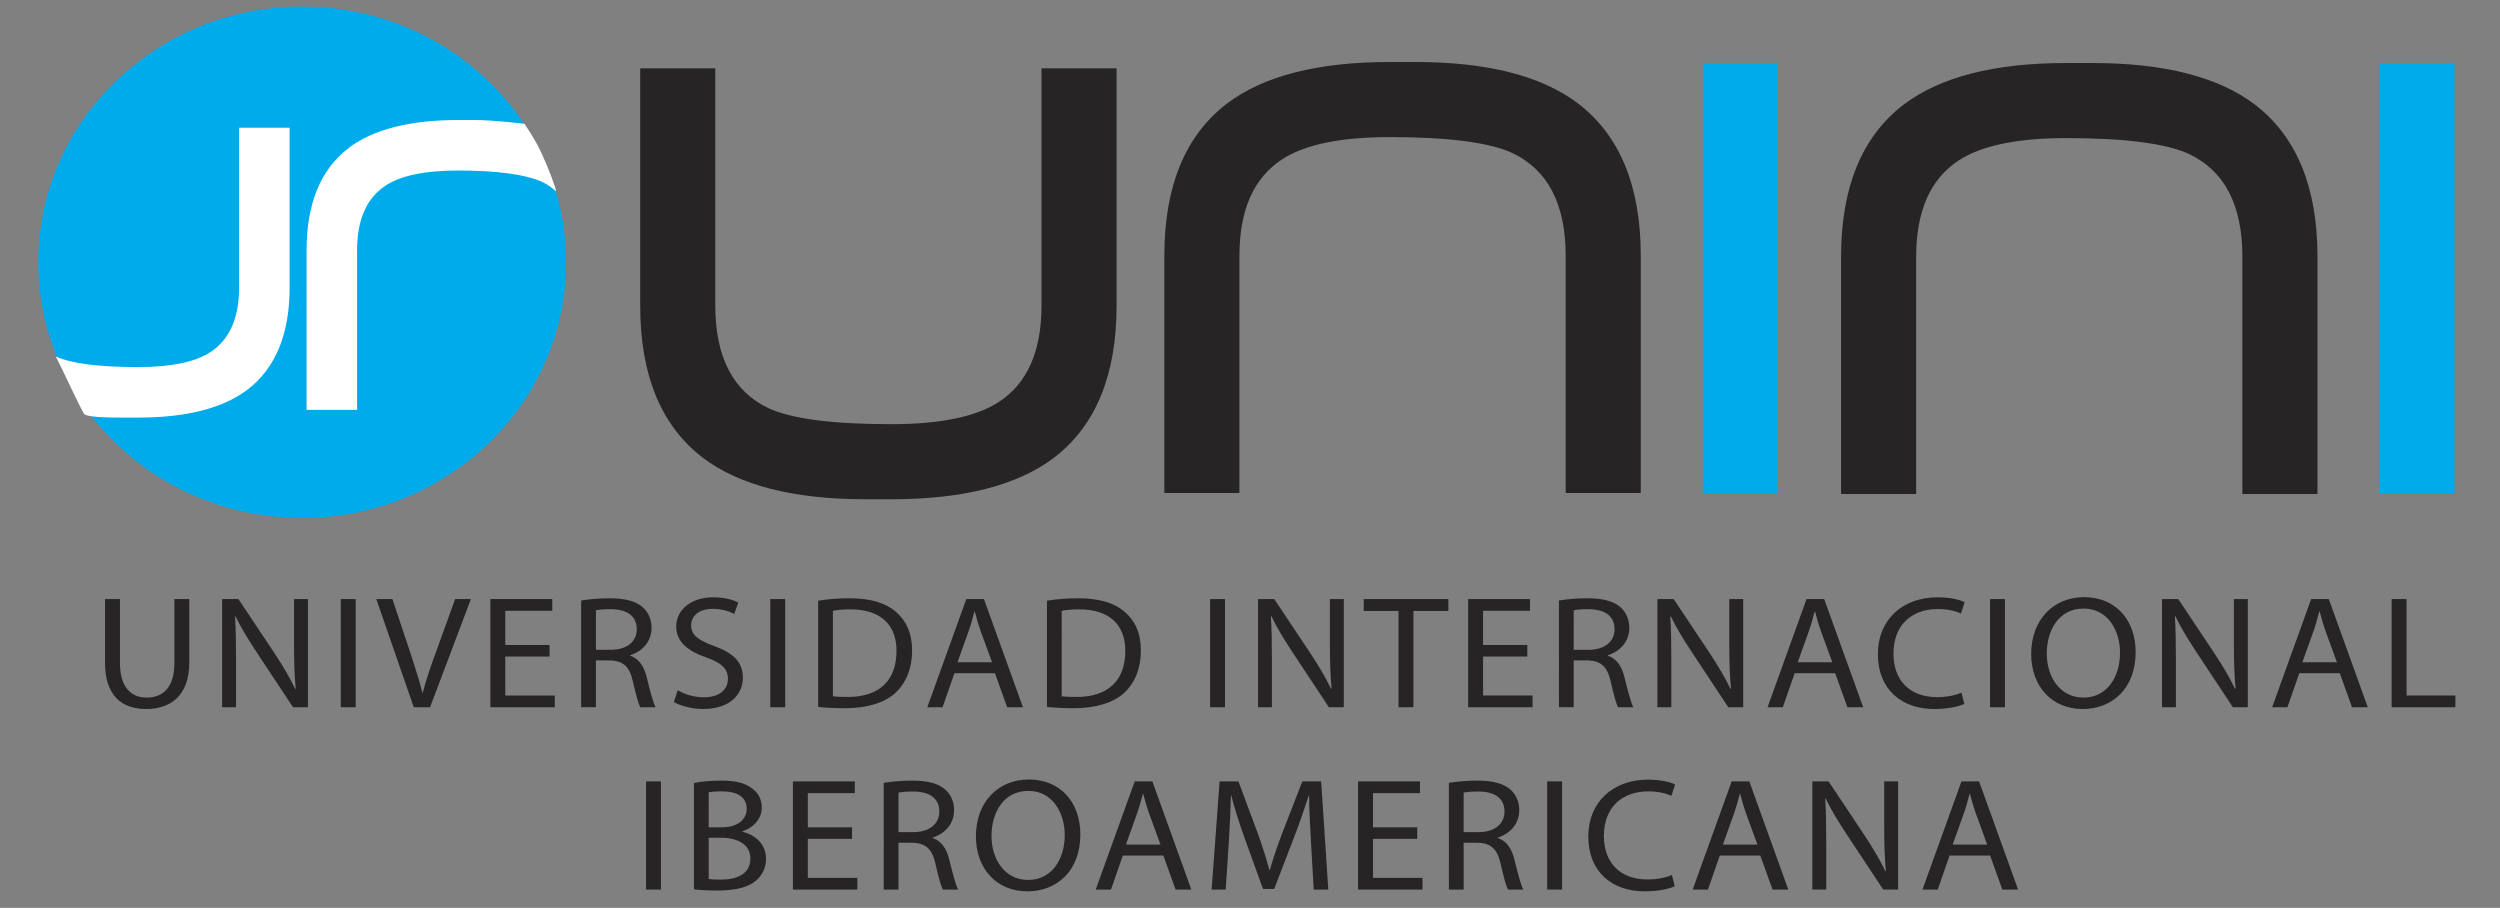 <?xml version="1.0" encoding="utf-8"?>
<!-- Generator: Adobe Illustrator 17.0.0, SVG Export Plug-In . SVG Version: 6.00 Build 0)  -->
<!DOCTYPE svg PUBLIC "-//W3C//DTD SVG 1.1//EN" "http://www.w3.org/Graphics/SVG/1.1/DTD/svg11.dtd">
<svg version="1.1" id="Capa_2" xmlns="http://www.w3.org/2000/svg" xmlns:xlink="http://www.w3.org/1999/xlink" x="0px" y="0px"
	 width="380px" height="138px" viewBox="0 0 380 138" enable-background="new 0 0 380 138" xml:space="preserve">
<rect x="0" y="0" width="380" height="138" fill="#808080" stroke="none"/>
<g>
	<g>
		<path fill="#262424" d="M169.721,46.445c0,10.55-3.163,18.255-9.495,23.113c-5.563,4.22-13.81,6.33-24.744,6.33h-3.933
			c-10.934,0-19.181-2.111-24.744-6.33c-6.33-4.859-9.495-12.564-9.495-23.113V10.383h11.414v36.062
			c0,7.864,2.717,13.077,8.152,15.633c3.516,1.599,9.719,2.398,18.607,2.398c7.416,0,12.852-1.119,16.304-3.357
			c4.348-2.813,6.523-7.705,6.523-14.674V10.383h11.411V46.445z"/>
	</g>
	<g>
		<path fill="#262424" d="M176.982,38.869c0-10.551,3.166-18.256,9.496-23.115c5.563-4.22,13.811-6.33,24.744-6.33h3.933
			c10.933,0,19.181,2.11,24.745,6.33c6.33,4.859,9.495,12.564,9.495,23.115v36.063h-11.413V38.869
			c0-7.865-2.718-13.077-8.153-15.634c-3.516-1.599-9.719-2.397-18.608-2.397c-7.416,0-12.851,1.118-16.305,3.357
			c-4.347,2.813-6.523,7.705-6.523,14.675v36.063h-11.413V38.869z"/>
	</g>
	<g>
		<path fill="#00ABEB" d="M361.657,9.578h11.414v65.509h-11.414V9.578z"/>
	</g>
	<g>
		<path fill="#262424" d="M279.844,39.024c0-10.551,3.166-18.257,9.496-23.116c5.563-4.22,13.811-6.33,24.745-6.33h3.932
			c10.934,0,19.183,2.11,24.745,6.33c6.332,4.859,9.496,12.565,9.496,23.116v36.064h-11.414V39.024
			c0-7.865-2.716-13.077-8.152-15.634c-3.516-1.599-9.719-2.398-18.608-2.398c-7.417,0-12.853,1.118-16.306,3.357
			c-4.347,2.813-6.521,7.704-6.521,14.675v36.064h-11.414V39.024z"/>
	</g>
	<g>
		<path fill="#00ABEB" d="M258.834,9.578h11.414v65.509h-11.414V9.578z"/>
	</g>
	<g>
		<path fill="#262424" d="M18.234,91.058v9.758c0,3.659,1.727,5.22,4.046,5.22c2.552,0,4.227-1.609,4.227-5.22v-9.758h2.267v9.612
			c0,5.049-2.809,7.099-6.572,7.099c-3.557,0-6.237-1.904-6.237-7.026v-9.685H18.234z"/>
	</g>
	<g>
		<path fill="#262424" d="M33.766,107.5V91.058h2.474l5.541,8.319c1.263,1.927,2.293,3.659,3.093,5.341l0.077-0.025
			c-0.207-2.194-0.258-4.195-0.258-6.757v-6.88h2.113V107.5h-2.268l-5.515-8.342c-1.211-1.83-2.372-3.708-3.222-5.489l-0.077,0.025
			c0.129,2.073,0.155,4.049,0.155,6.781v7.026H33.766z"/>
	</g>
	<g>
		<path fill="#262424" d="M54.066,91.058V107.5h-2.268V91.058H54.066z"/>
	</g>
	<g>
		<path fill="#262424" d="M62.894,107.5l-5.696-16.442h2.448l2.706,8.1c0.722,2.219,1.366,4.22,1.855,6.147h0.052
			c0.489-1.902,1.185-3.975,1.984-6.122l2.938-8.124h2.397L65.368,107.5H62.894z"/>
	</g>
	<g>
		<path fill="#262424" d="M83.529,99.791h-6.726v5.928h7.526v1.781h-9.794V91.058h9.407v1.781h-7.139v5.197h6.726V99.791z"/>
	</g>
	<g>
		<path fill="#262424" d="M88.338,91.278c1.134-0.195,2.784-0.341,4.304-0.341c2.397,0,3.97,0.439,5.026,1.341
			c0.851,0.732,1.366,1.855,1.366,3.147c0,2.147-1.443,3.585-3.247,4.172v0.072c1.314,0.439,2.113,1.61,2.525,3.318
			c0.567,2.293,0.979,3.878,1.34,4.513h-2.319c-0.283-0.487-0.67-1.878-1.134-3.928c-0.515-2.268-1.469-3.122-3.505-3.195H90.58
			v7.122h-2.242V91.278z M90.58,98.768h2.293c2.397,0,3.918-1.245,3.918-3.122c0-2.122-1.623-3.05-3.995-3.05
			c-1.082,0-1.829,0.074-2.216,0.171V98.768z"/>
	</g>
	<g>
		<path fill="#262424" d="M103.019,104.914c1.005,0.61,2.448,1.074,3.994,1.074c2.294,0,3.634-1.146,3.634-2.806
			c0-1.512-0.928-2.414-3.273-3.244c-2.835-0.976-4.588-2.391-4.588-4.684c0-2.562,2.242-4.464,5.618-4.464
			c1.752,0,3.067,0.39,3.814,0.804l-0.619,1.733c-0.541-0.318-1.701-0.781-3.273-0.781c-2.371,0-3.273,1.341-3.273,2.463
			c0,1.537,1.056,2.293,3.453,3.172c2.938,1.073,4.408,2.414,4.408,4.83c0,2.537-1.959,4.757-6.057,4.757
			c-1.675,0-3.505-0.489-4.432-1.074L103.019,104.914z"/>
	</g>
	<g>
		<path fill="#262424" d="M119.349,91.058V107.5h-2.268V91.058H119.349z"/>
	</g>
	<g>
		<path fill="#262424" d="M124.362,91.303c1.366-0.22,2.989-0.366,4.768-0.366c3.222,0,5.516,0.731,7.036,2.048
			c1.572,1.341,2.474,3.245,2.474,5.904c0,2.683-0.902,4.879-2.499,6.391c-1.649,1.537-4.33,2.367-7.706,2.367
			c-1.624,0-2.938-0.072-4.072-0.195V91.303z M126.604,105.842c0.567,0.072,1.391,0.097,2.268,0.097
			c4.819,0,7.396-2.537,7.396-6.976c0.026-3.878-2.293-6.343-7.036-6.343c-1.16,0-2.036,0.098-2.629,0.22V105.842z"/>
	</g>
	<g>
		<path fill="#262424" d="M145.073,102.33l-1.804,5.171h-2.319l5.928-16.442h2.681l5.928,16.442h-2.398l-1.855-5.171H145.073z
			 M150.794,100.67l-1.727-4.733c-0.387-1.073-0.644-2.048-0.902-3h-0.051c-0.258,0.951-0.515,1.976-0.876,2.975l-1.701,4.757
			H150.794z"/>
	</g>
	<g>
		<path fill="#262424" d="M159.136,91.303c1.366-0.22,2.989-0.366,4.769-0.366c3.221,0,5.515,0.731,7.036,2.048
			c1.571,1.341,2.473,3.245,2.473,5.904c0,2.683-0.902,4.879-2.499,6.391c-1.649,1.537-4.33,2.367-7.706,2.367
			c-1.623,0-2.937-0.072-4.072-0.195V91.303z M161.378,105.842c0.568,0.072,1.392,0.097,2.268,0.097
			c4.819,0,7.397-2.537,7.397-6.976c0.026-3.878-2.294-6.343-7.036-6.343c-1.159,0-2.035,0.098-2.63,0.22V105.842z"/>
	</g>
	<g>
		<path fill="#262424" d="M186.203,91.058V107.5h-2.268V91.058H186.203z"/>
	</g>
	<g>
		<path fill="#262424" d="M191.218,107.5V91.058h2.473l5.541,8.319c1.263,1.927,2.294,3.659,3.093,5.341l0.077-0.025
			c-0.205-2.194-0.257-4.195-0.257-6.757v-6.88h2.113V107.5h-2.268l-5.515-8.342c-1.211-1.83-2.371-3.708-3.222-5.489l-0.077,0.025
			c0.129,2.073,0.155,4.049,0.155,6.781v7.026H191.218z"/>
	</g>
	<g>
		<path fill="#262424" d="M212.574,92.864h-5.284v-1.805h12.86v1.805h-5.308V107.5h-2.268V92.864z"/>
	</g>
	<g>
		<path fill="#262424" d="M232.151,99.791h-6.726v5.928h7.526v1.781h-9.794V91.058h9.406v1.781h-7.138v5.197h6.726V99.791z"/>
	</g>
	<g>
		<path fill="#262424" d="M236.959,91.278c1.133-0.195,2.783-0.341,4.303-0.341c2.397,0,3.97,0.439,5.026,1.341
			c0.85,0.732,1.366,1.855,1.366,3.147c0,2.147-1.444,3.585-3.248,4.172v0.072c1.314,0.439,2.113,1.61,2.525,3.318
			c0.568,2.293,0.98,3.878,1.34,4.513h-2.319c-0.283-0.487-0.671-1.878-1.133-3.928c-0.516-2.268-1.47-3.122-3.506-3.195h-2.113
			v7.122h-2.242V91.278z M239.201,98.768h2.294c2.397,0,3.918-1.245,3.918-3.122c0-2.122-1.625-3.05-3.996-3.05
			c-1.083,0-1.83,0.074-2.216,0.171V98.768z"/>
	</g>
	<g>
		<path fill="#262424" d="M251.925,107.5V91.058h2.473l5.541,8.319c1.264,1.927,2.294,3.659,3.094,5.341l0.077-0.025
			c-0.205-2.194-0.257-4.195-0.257-6.757v-6.88h2.113V107.5h-2.268l-5.515-8.342c-1.211-1.83-2.371-3.708-3.222-5.489l-0.077,0.025
			c0.129,2.073,0.155,4.049,0.155,6.781v7.026H251.925z"/>
	</g>
	<g>
		<path fill="#262424" d="M272.791,102.33l-1.804,5.171h-2.319l5.927-16.442h2.68l5.928,16.442h-2.397l-1.856-5.171H272.791z
			 M278.512,100.67l-1.726-4.733c-0.387-1.073-0.645-2.048-0.902-3h-0.052c-0.257,0.951-0.516,1.976-0.876,2.975l-1.701,4.757
			H278.512z"/>
	</g>
	<g>
		<path fill="#262424" d="M298.579,106.989c-0.799,0.39-2.473,0.781-4.587,0.781c-4.898,0-8.556-2.927-8.556-8.344
			c0-5.171,3.685-8.634,9.071-8.634c2.139,0,3.531,0.438,4.124,0.732l-0.567,1.732c-0.825-0.39-2.037-0.682-3.48-0.682
			c-4.072,0-6.778,2.463-6.778,6.781c0,4.049,2.449,6.611,6.65,6.611c1.391,0,2.783-0.269,3.685-0.684L298.579,106.989z"/>
	</g>
	<g>
		<path fill="#262424" d="M304.755,91.058V107.5h-2.268V91.058H304.755z"/>
	</g>
	<g>
		<path fill="#262424" d="M324.615,99.109c0,5.635-3.634,8.661-8.066,8.661c-4.614,0-7.809-3.391-7.809-8.369
			c0-5.22,3.402-8.634,8.04-8.634C321.547,90.766,324.615,94.205,324.615,99.109z M311.11,99.353c0,3.537,2.011,6.683,5.567,6.683
			c3.556,0,5.567-3.098,5.567-6.829c0-3.295-1.804-6.709-5.541-6.709C312.966,92.498,311.11,95.767,311.11,99.353z"/>
	</g>
	<g>
		<path fill="#262424" d="M328.625,107.5V91.058h2.473l5.541,8.319c1.263,1.927,2.294,3.659,3.093,5.341l0.077-0.025
			c-0.205-2.194-0.257-4.195-0.257-6.757v-6.88h2.113V107.5h-2.268l-5.515-8.342c-1.211-1.83-2.371-3.708-3.222-5.489l-0.077,0.025
			c0.129,2.073,0.155,4.049,0.155,6.781v7.026H328.625z"/>
	</g>
	<g>
		<path fill="#262424" d="M349.492,102.33l-1.804,5.171h-2.319l5.927-16.442h2.68l5.928,16.442h-2.397l-1.856-5.171H349.492z
			 M355.214,100.67l-1.726-4.733c-0.387-1.073-0.645-2.048-0.902-3h-0.052c-0.257,0.951-0.516,1.976-0.876,2.975l-1.701,4.757
			H355.214z"/>
	</g>
	<g>
		<path fill="#262424" d="M363.53,91.058h2.268v14.661h7.422v1.781h-9.69V91.058z"/>
	</g>
	<g>
		<path fill="#262424" d="M100.466,118.773v16.442h-2.268v-16.442H100.466z"/>
	</g>
	<g>
		<path fill="#262424" d="M105.48,119.017c0.979-0.22,2.552-0.366,4.098-0.366c2.242,0,3.685,0.366,4.742,1.195
			c0.902,0.633,1.469,1.61,1.469,2.903c0,1.61-1.134,3.001-2.937,3.61v0.074c1.649,0.366,3.582,1.66,3.582,4.098
			c0,1.415-0.593,2.512-1.495,3.293c-1.185,1.05-3.144,1.537-5.98,1.537c-1.546,0-2.731-0.097-3.479-0.195V119.017z
			 M107.722,125.751h2.036c2.345,0,3.737-1.195,3.737-2.781c0-1.902-1.521-2.683-3.789-2.683c-1.031,0-1.623,0.072-1.984,0.146
			V125.751z M107.722,133.605c0.464,0.074,1.083,0.098,1.881,0.098c2.319,0,4.458-0.805,4.458-3.196c0-2.22-2.035-3.172-4.484-3.172
			h-1.855V133.605z"/>
	</g>
	<g>
		<path fill="#262424" d="M129.515,127.506h-6.726v5.928h7.526v1.781h-9.794v-16.442h9.407v1.781h-7.139v5.197h6.726V127.506z"/>
	</g>
	<g>
		<path fill="#262424" d="M134.325,118.993c1.134-0.195,2.784-0.341,4.304-0.341c2.397,0,3.97,0.439,5.026,1.342
			c0.851,0.731,1.366,1.855,1.366,3.147c0,2.147-1.443,3.585-3.247,4.172v0.072c1.314,0.439,2.113,1.61,2.525,3.318
			c0.567,2.293,0.98,3.879,1.34,4.513h-2.319c-0.283-0.487-0.67-1.878-1.134-3.928c-0.515-2.268-1.469-3.122-3.505-3.195h-2.113
			v7.122h-2.242V118.993z M136.567,126.482h2.293c2.397,0,3.918-1.245,3.918-3.122c0-2.122-1.623-3.05-3.995-3.05
			c-1.082,0-1.829,0.074-2.216,0.171V126.482z"/>
	</g>
	<g>
		<path fill="#262424" d="M164.212,126.824c0,5.635-3.633,8.661-8.066,8.661c-4.613,0-7.808-3.391-7.808-8.368
			c0-5.22,3.401-8.634,8.04-8.634C161.146,118.481,164.212,121.92,164.212,126.824z M150.708,127.068
			c0,3.537,2.01,6.683,5.567,6.683c3.557,0,5.566-3.098,5.566-6.829c0-3.294-1.804-6.709-5.541-6.709
			C152.563,120.213,150.708,123.481,150.708,127.068z"/>
	</g>
	<g>
		<path fill="#262424" d="M170.672,130.044l-1.804,5.171h-2.319l5.927-16.442h2.68l5.928,16.442h-2.397l-1.856-5.171H170.672z
			 M176.394,128.385l-1.726-4.733c-0.388-1.073-0.645-2.048-0.902-3h-0.052c-0.257,0.951-0.516,1.976-0.876,2.975l-1.701,4.757
			H176.394z"/>
	</g>
	<g>
		<path fill="#262424" d="M199.27,127.994c-0.129-2.293-0.283-5.074-0.283-7.099h-0.051c-0.619,1.904-1.316,3.977-2.192,6.245
			l-3.066,7.978h-1.701l-2.835-7.831c-0.825-2.342-1.495-4.441-1.985-6.392h-0.052c-0.051,2.05-0.179,4.782-0.334,7.27l-0.464,7.05
			h-2.139l1.211-16.442h2.861l2.964,7.952c0.721,2.025,1.289,3.831,1.752,5.538h0.052c0.464-1.658,1.083-3.464,1.856-5.538
			l3.092-7.952h2.861l1.083,16.442h-2.216L199.27,127.994z"/>
	</g>
	<g>
		<path fill="#262424" d="M215.421,127.506h-6.726v5.928h7.526v1.781h-9.794v-16.442h9.406v1.781h-7.138v5.197h6.726V127.506z"/>
	</g>
	<g>
		<path fill="#262424" d="M220.231,118.993c1.133-0.195,2.783-0.341,4.304-0.341c2.397,0,3.97,0.439,5.026,1.342
			c0.85,0.731,1.366,1.855,1.366,3.147c0,2.147-1.444,3.585-3.248,4.172v0.072c1.314,0.439,2.113,1.61,2.525,3.318
			c0.568,2.293,0.98,3.879,1.34,4.513h-2.319c-0.283-0.487-0.671-1.878-1.133-3.928c-0.516-2.268-1.47-3.122-3.506-3.195h-2.113
			v7.122h-2.242V118.993z M222.473,126.482h2.294c2.397,0,3.918-1.245,3.918-3.122c0-2.122-1.625-3.05-3.996-3.05
			c-1.083,0-1.83,0.074-2.216,0.171V126.482z"/>
	</g>
	<g>
		<path fill="#262424" d="M237.438,118.773v16.442h-2.268v-16.442H237.438z"/>
	</g>
	<g>
		<path fill="#262424" d="M254.563,134.704c-0.799,0.39-2.473,0.781-4.587,0.781c-4.898,0-8.556-2.927-8.556-8.344
			c0-5.171,3.685-8.634,9.071-8.634c2.139,0,3.532,0.438,4.124,0.731l-0.567,1.732c-0.825-0.39-2.037-0.682-3.479-0.682
			c-4.072,0-6.778,2.463-6.778,6.781c0,4.049,2.449,6.611,6.65,6.611c1.391,0,2.783-0.269,3.685-0.684L254.563,134.704z"/>
	</g>
	<g>
		<path fill="#262424" d="M261.41,130.044l-1.804,5.171h-2.319l5.927-16.442h2.68l5.928,16.442h-2.397l-1.856-5.171H261.41z
			 M267.131,128.385l-1.726-4.733c-0.387-1.073-0.645-2.048-0.902-3h-0.052c-0.257,0.951-0.516,1.976-0.876,2.975l-1.701,4.757
			H267.131z"/>
	</g>
	<g>
		<path fill="#262424" d="M275.472,135.215v-16.442h2.473l5.541,8.319c1.263,1.927,2.294,3.659,3.094,5.341l0.077-0.025
			c-0.205-2.195-0.257-4.195-0.257-6.757v-6.879h2.114v16.442h-2.268l-5.515-8.343c-1.211-1.83-2.371-3.708-3.222-5.489
			l-0.077,0.025c0.129,2.073,0.155,4.049,0.155,6.781v7.026H275.472z"/>
	</g>
	<g>
		<path fill="#262424" d="M296.338,130.044l-1.804,5.171h-2.319l5.927-16.442h2.68l5.928,16.442h-2.397l-1.856-5.171H296.338z
			 M302.059,128.385l-1.726-4.733c-0.387-1.073-0.645-2.048-0.902-3h-0.052c-0.257,0.951-0.516,1.976-0.876,2.975l-1.701,4.757
			H302.059z"/>
	</g>
	<path fill-rule="evenodd" clip-rule="evenodd" fill="#00ABEB" d="M86.05,39.866c0,21.464-17.961,38.866-40.115,38.866
		C23.78,78.732,5.82,61.33,5.82,39.866C5.82,18.401,23.78,1,45.935,1C68.09,1,86.05,18.401,86.05,39.866"/>
	<g>
		<path fill="#FFFFFF" d="M8.48,54.184c2.365,1.075,6.536,1.612,12.514,1.612c4.988,0,8.644-0.752,10.966-2.258
			c2.924-1.891,4.386-5.182,4.386-9.87V19.415h7.677v24.254c0,7.096-2.129,12.278-6.387,15.547
			c-3.741,2.838-9.289,4.257-16.642,4.257h-2.645c-4.043,0-5.558-0.264-5.623-0.652C11.835,61.253,9.683,56.525,8.48,54.184"/>
	</g>
	<g>
		<path fill="#FFFFFF" d="M84.543,29.104c-0.279-0.262-1.204-1.071-2.4-1.572c-2.396-1.004-6.536-1.613-12.514-1.613
			c-4.988,0-8.644,0.752-10.966,2.258c-2.924,1.891-4.386,5.182-4.386,9.87v24.255H46.6V38.047c0-7.096,2.128-12.279,6.387-15.547
			c3.741-2.838,9.289-4.257,16.642-4.257h2.645c2.692,0,7.449,0.577,7.449,0.577s1.681,2.453,2.49,4.259
			C83.338,25.442,84.356,28.218,84.543,29.104z"/>
	</g>
</g>
</svg>
